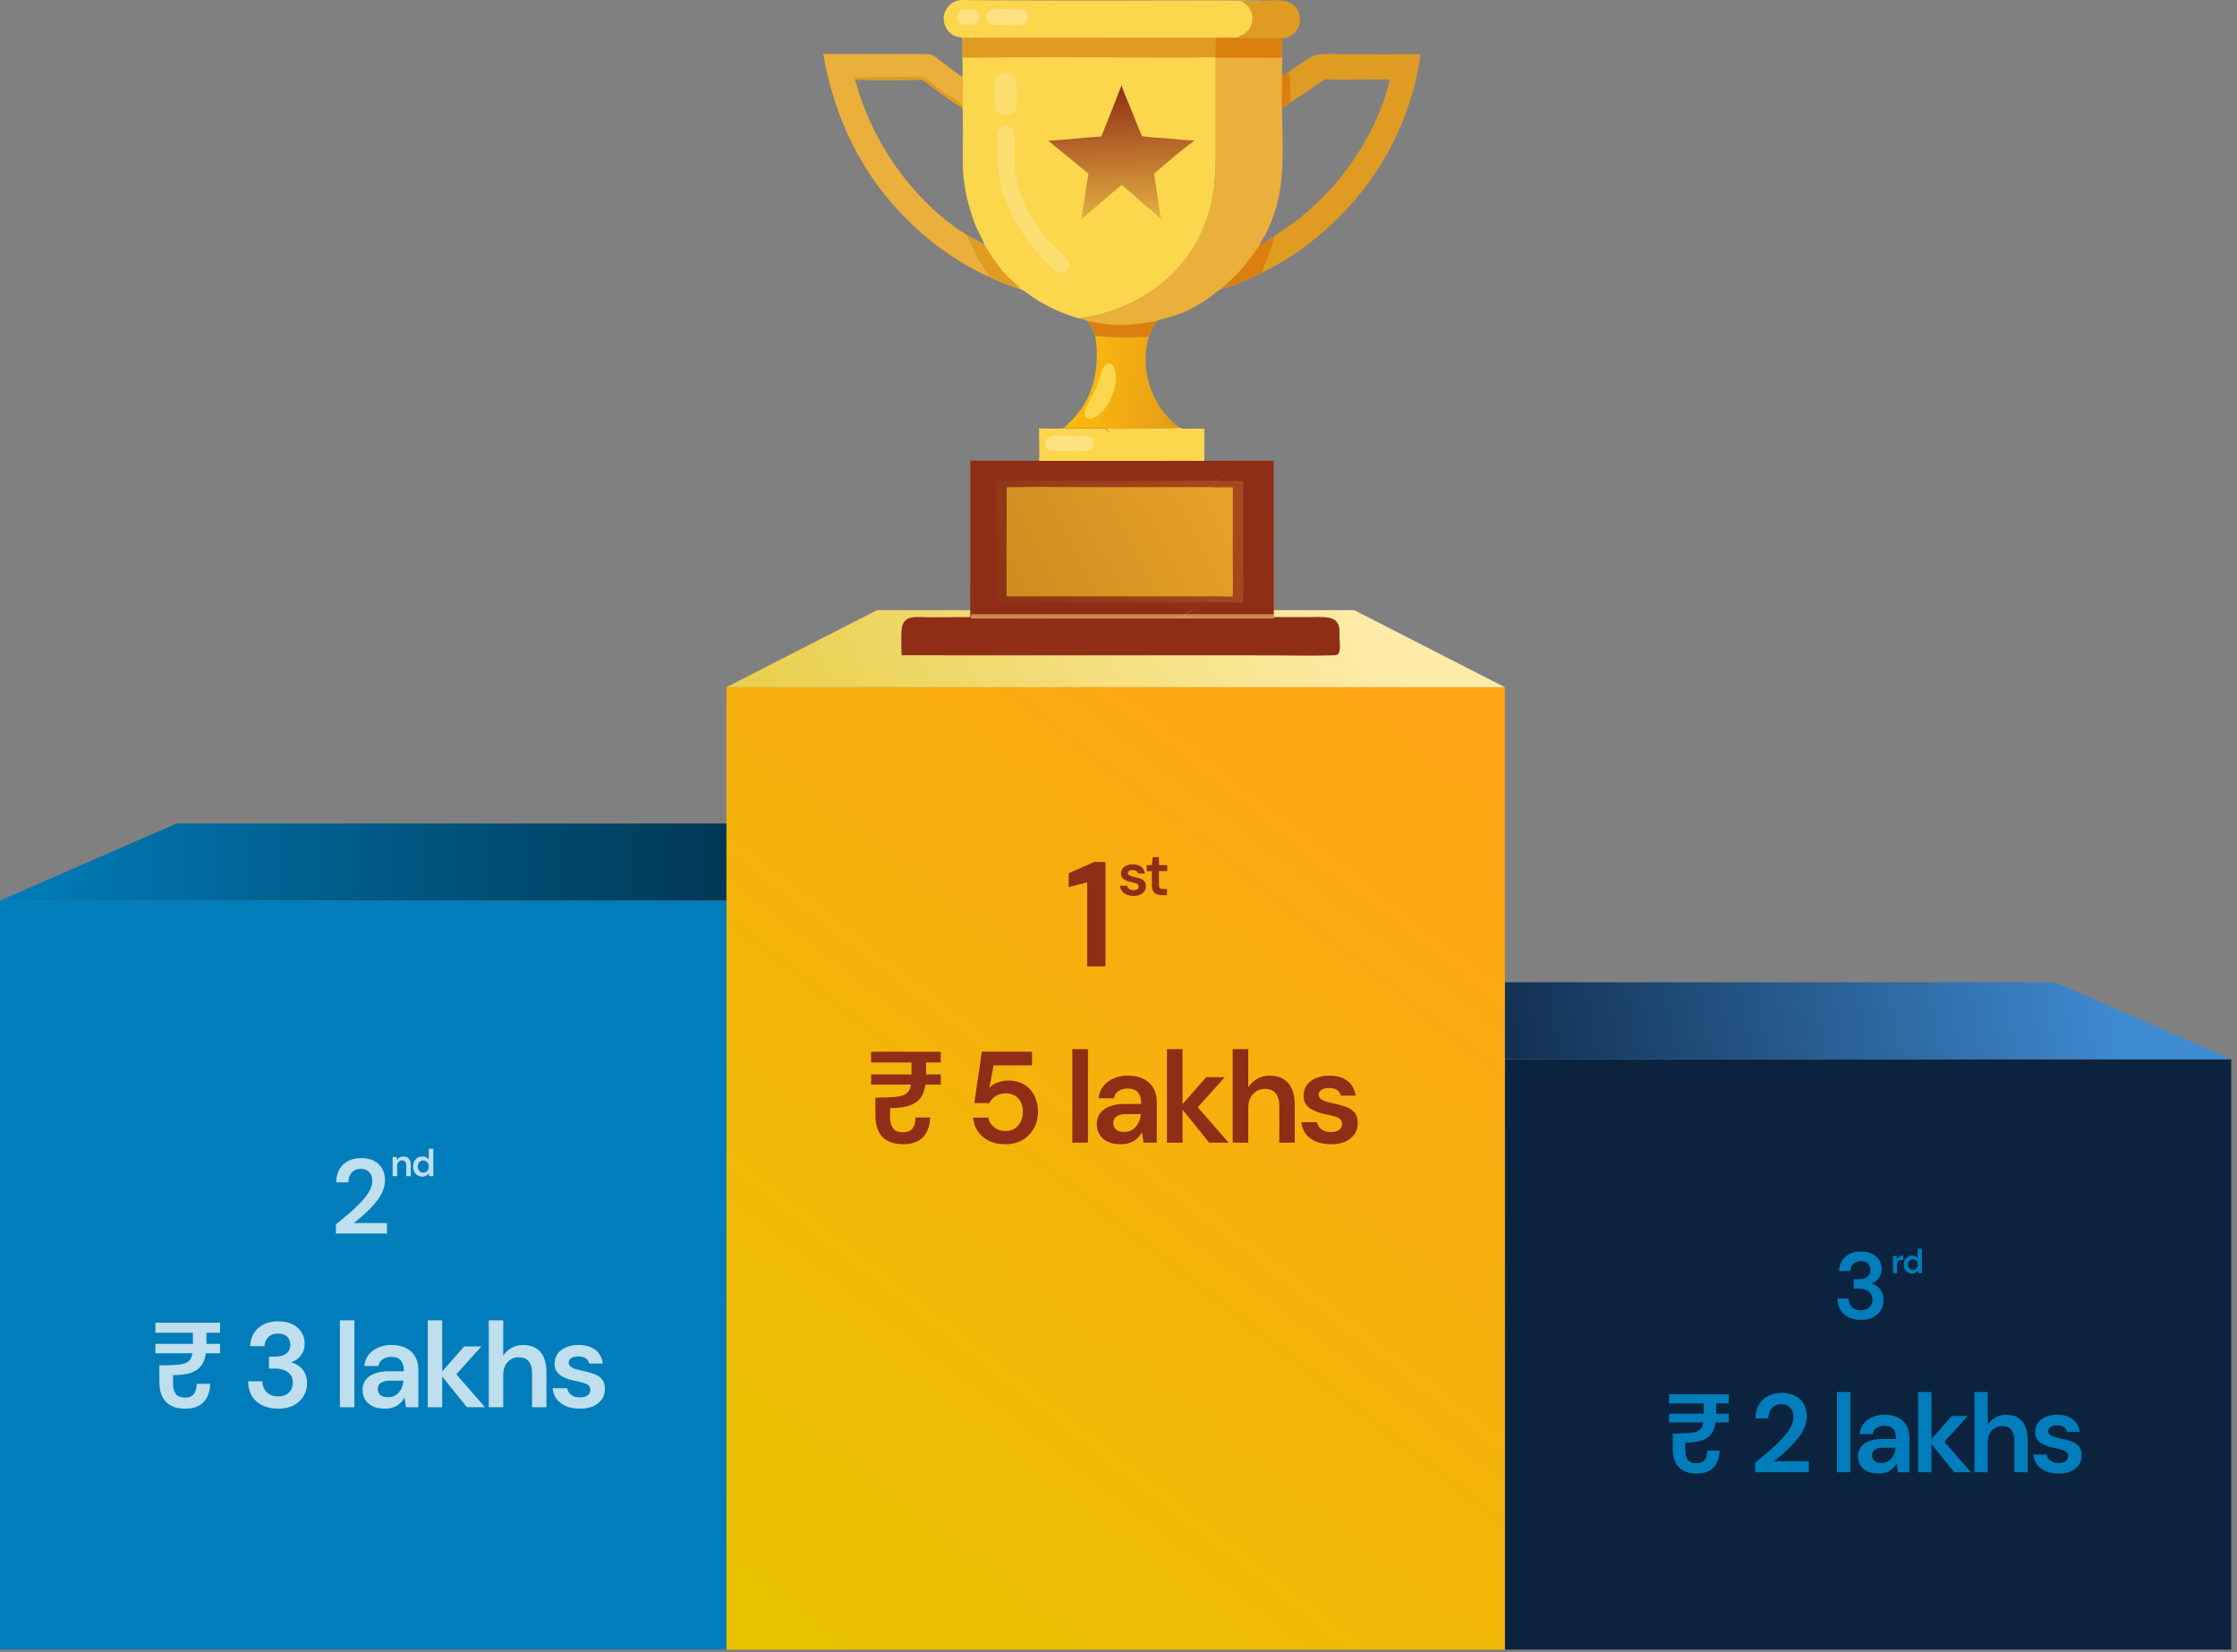 <svg width="241" height="178" viewBox="0 0 241 178" fill="none" xmlns="http://www.w3.org/2000/svg">
<rect x="0" y="0" width="241" height="178" fill="#808080" stroke="none"/>
<path d="M240.378 114.102H162.12V177.698H240.378V114.102Z" fill="#0C2340"/>
<path d="M162.12 114.102H240.378L221.361 105.806H162.12V114.102Z" fill="url(#paint0_linear_857_1074)"/>
<path d="M162.12 74.024H78.258V177.698H162.12V74.024Z" fill="url(#paint1_linear_857_1074)"/>
<path d="M162.12 74.024H78.258L94.477 65.728H145.9L162.12 74.024Z" fill="url(#paint2_linear_857_1074)"/>
<path d="M78.258 97.007H0V177.69H78.258V97.007Z" fill="#007DBA"/>
<path d="M78.258 97.007H0L19.017 88.711H78.258V97.007Z" fill="url(#paint3_linear_857_1074)"/>
<path d="M117.125 104.091V95.045L115.133 95.559V94.065L117.897 92.844H119.102V104.091H117.125Z" fill="#902D17"/>
<path d="M125.172 96.423C124.953 96.423 124.762 96.389 124.6 96.32C124.441 96.251 124.317 96.138 124.227 95.979C124.137 95.821 124.092 95.607 124.092 95.337V93.833H123.539V93.184H124.092L124.182 92.329H124.863V93.184H125.744V93.833H124.863V95.337C124.863 95.499 124.897 95.613 124.966 95.677C125.039 95.737 125.159 95.767 125.326 95.767H125.724V96.423H125.172Z" fill="#902D17"/>
<path d="M122.126 96.5C121.838 96.5 121.588 96.455 121.374 96.365C121.164 96.271 120.997 96.142 120.872 95.98C120.752 95.812 120.682 95.622 120.66 95.408H121.431C121.453 95.498 121.491 95.581 121.547 95.658C121.603 95.731 121.678 95.789 121.772 95.832C121.871 95.875 121.986 95.896 122.119 95.896C122.248 95.896 122.353 95.879 122.434 95.845C122.515 95.806 122.575 95.757 122.614 95.697C122.653 95.637 122.672 95.573 122.672 95.504C122.672 95.401 122.644 95.322 122.588 95.266C122.533 95.21 122.451 95.168 122.344 95.138C122.241 95.103 122.117 95.071 121.971 95.041C121.817 95.011 121.667 94.975 121.521 94.932C121.38 94.885 121.251 94.827 121.136 94.758C121.024 94.69 120.934 94.602 120.866 94.495C120.802 94.388 120.769 94.257 120.769 94.103C120.769 93.914 120.819 93.745 120.917 93.595C121.02 93.445 121.166 93.327 121.354 93.242C121.547 93.152 121.776 93.107 122.042 93.107C122.419 93.107 122.719 93.195 122.942 93.37C123.169 93.542 123.302 93.784 123.34 94.097H122.608C122.586 93.977 122.526 93.884 122.428 93.82C122.329 93.751 122.198 93.717 122.036 93.717C121.868 93.717 121.74 93.749 121.65 93.814C121.564 93.874 121.521 93.955 121.521 94.058C121.521 94.122 121.547 94.182 121.599 94.238C121.654 94.289 121.733 94.334 121.836 94.373C121.939 94.407 122.066 94.441 122.216 94.476C122.455 94.523 122.668 94.579 122.852 94.643C123.036 94.707 123.182 94.801 123.289 94.926C123.396 95.05 123.45 95.225 123.45 95.453C123.454 95.658 123.4 95.84 123.289 95.999C123.182 96.157 123.03 96.282 122.833 96.372C122.635 96.457 122.4 96.5 122.126 96.5Z" fill="#902D17"/>
<path d="M97.305 123.259C96.335 123.259 95.593 122.998 95.079 122.475C94.566 121.943 94.309 121.178 94.309 120.179V118.233C95.187 118.233 95.887 118.21 96.409 118.163C96.932 118.117 97.32 118.014 97.572 117.855C97.833 117.687 98.001 117.445 98.076 117.127C98.159 116.81 98.201 116.376 98.201 115.825V113.921H99.769V115.811C99.769 116.437 99.704 116.973 99.573 117.421C99.452 117.869 99.242 118.238 98.944 118.527C98.645 118.817 98.243 119.031 97.74 119.171C97.245 119.302 96.629 119.367 95.891 119.367V120.333C95.891 120.819 95.994 121.215 96.2 121.523C96.405 121.822 96.769 121.971 97.291 121.971C97.767 121.971 98.108 121.831 98.314 121.551C98.528 121.271 98.635 120.879 98.635 120.375H100.203C100.175 121.299 99.914 122.013 99.419 122.517C98.934 123.012 98.23 123.259 97.305 123.259ZM93.847 116.833V115.741H101.351V116.833H93.847ZM93.847 114.453V113.291H101.351V114.453H93.847ZM108.354 123.259C107.654 123.259 107.048 123.138 106.534 122.895C106.03 122.643 105.634 122.303 105.344 121.873C105.055 121.435 104.882 120.94 104.826 120.389H106.464C106.548 120.8 106.758 121.145 107.094 121.425C107.43 121.696 107.85 121.831 108.354 121.831C108.737 121.831 109.064 121.743 109.334 121.565C109.605 121.379 109.815 121.131 109.964 120.823C110.123 120.506 110.202 120.151 110.202 119.759C110.202 119.358 110.123 119.008 109.964 118.709C109.815 118.411 109.605 118.182 109.334 118.023C109.064 117.855 108.751 117.771 108.396 117.771C107.958 117.771 107.58 117.874 107.262 118.079C106.954 118.275 106.73 118.523 106.59 118.821H104.966L105.778 113.291H111.182V114.761H107.038L106.59 117.183C106.805 116.95 107.09 116.763 107.444 116.623C107.799 116.474 108.205 116.399 108.662 116.399C109.176 116.399 109.628 116.488 110.02 116.665C110.412 116.843 110.744 117.085 111.014 117.393C111.285 117.701 111.486 118.061 111.616 118.471C111.756 118.873 111.826 119.297 111.826 119.745C111.826 120.249 111.742 120.716 111.574 121.145C111.406 121.565 111.168 121.934 110.86 122.251C110.562 122.569 110.198 122.816 109.768 122.993C109.348 123.171 108.877 123.259 108.354 123.259ZM115.527 123.091V113.011H117.207V123.091H115.527ZM120.733 123.259C120.155 123.259 119.674 123.161 119.291 122.965C118.909 122.769 118.624 122.508 118.437 122.181C118.251 121.855 118.157 121.5 118.157 121.117C118.157 120.669 118.269 120.282 118.493 119.955C118.727 119.629 119.067 119.377 119.515 119.199C119.963 119.013 120.514 118.919 121.167 118.919H122.945C122.945 118.546 122.894 118.238 122.791 117.995C122.689 117.743 122.53 117.557 122.315 117.435C122.101 117.314 121.825 117.253 121.489 117.253C121.107 117.253 120.78 117.342 120.509 117.519C120.239 117.687 120.071 117.949 120.005 118.303H118.353C118.409 117.799 118.577 117.37 118.857 117.015C119.137 116.651 119.506 116.371 119.963 116.175C120.43 115.97 120.939 115.867 121.489 115.867C122.152 115.867 122.717 115.984 123.183 116.217C123.65 116.441 124.005 116.768 124.247 117.197C124.499 117.617 124.625 118.126 124.625 118.723V123.091H123.197L123.029 121.957C122.936 122.144 122.815 122.317 122.665 122.475C122.525 122.634 122.362 122.774 122.175 122.895C121.989 123.007 121.774 123.096 121.531 123.161C121.298 123.227 121.032 123.259 120.733 123.259ZM121.111 121.929C121.382 121.929 121.62 121.883 121.825 121.789C122.04 121.687 122.222 121.547 122.371 121.369C122.53 121.183 122.651 120.977 122.735 120.753C122.819 120.529 122.875 120.291 122.903 120.039V120.011H121.349C121.023 120.011 120.752 120.053 120.537 120.137C120.323 120.212 120.169 120.324 120.075 120.473C119.982 120.623 119.935 120.795 119.935 120.991C119.935 121.187 119.982 121.355 120.075 121.495C120.169 121.635 120.304 121.743 120.481 121.817C120.659 121.892 120.869 121.929 121.111 121.929ZM130.27 123.091L127.148 119.227L129.948 116.035H131.95L128.464 119.913V118.611L132.37 123.091H130.27ZM125.72 123.091V113.011H127.4V123.091H125.72ZM132.8 123.091V113.011H134.48V117.127C134.713 116.745 135.03 116.441 135.432 116.217C135.833 115.984 136.286 115.867 136.79 115.867C137.368 115.867 137.858 115.989 138.26 116.231C138.661 116.465 138.964 116.815 139.17 117.281C139.384 117.739 139.492 118.313 139.492 119.003V123.091H137.826V119.157C137.826 118.551 137.695 118.089 137.434 117.771C137.182 117.454 136.794 117.295 136.272 117.295C135.936 117.295 135.632 117.379 135.362 117.547C135.091 117.706 134.876 117.939 134.718 118.247C134.559 118.546 134.48 118.915 134.48 119.353V123.091H132.8ZM143.39 123.259C142.765 123.259 142.219 123.161 141.752 122.965C141.295 122.76 140.931 122.48 140.66 122.125C140.399 121.761 140.245 121.346 140.198 120.879H141.878C141.925 121.075 142.009 121.257 142.13 121.425C142.252 121.584 142.415 121.71 142.62 121.803C142.835 121.897 143.087 121.943 143.376 121.943C143.656 121.943 143.885 121.906 144.062 121.831C144.24 121.747 144.37 121.64 144.454 121.509C144.538 121.379 144.58 121.239 144.58 121.089C144.58 120.865 144.52 120.693 144.398 120.571C144.277 120.45 144.1 120.357 143.866 120.291C143.642 120.217 143.372 120.147 143.054 120.081C142.718 120.016 142.392 119.937 142.074 119.843C141.766 119.741 141.486 119.615 141.234 119.465C140.992 119.316 140.796 119.125 140.646 118.891C140.506 118.658 140.436 118.373 140.436 118.037C140.436 117.627 140.544 117.258 140.758 116.931C140.982 116.605 141.3 116.348 141.71 116.161C142.13 115.965 142.63 115.867 143.208 115.867C144.03 115.867 144.683 116.059 145.168 116.441C145.663 116.815 145.952 117.342 146.036 118.023H144.44C144.394 117.762 144.263 117.561 144.048 117.421C143.834 117.272 143.549 117.197 143.194 117.197C142.83 117.197 142.55 117.267 142.354 117.407C142.168 117.538 142.074 117.715 142.074 117.939C142.074 118.079 142.13 118.21 142.242 118.331C142.364 118.443 142.536 118.541 142.76 118.625C142.984 118.7 143.26 118.775 143.586 118.849C144.109 118.952 144.571 119.073 144.972 119.213C145.374 119.353 145.691 119.559 145.924 119.829C146.158 120.1 146.274 120.483 146.274 120.977C146.284 121.425 146.167 121.822 145.924 122.167C145.691 122.513 145.36 122.783 144.93 122.979C144.501 123.166 143.988 123.259 143.39 123.259Z" fill="#902D17"/>
<path d="M200.485 142.184C200.024 142.184 199.603 142.102 199.223 141.939C198.843 141.77 198.538 141.515 198.307 141.176C198.083 140.83 197.964 140.396 197.951 139.873H199.152C199.159 140.111 199.213 140.328 199.315 140.525C199.423 140.715 199.576 140.867 199.773 140.983C199.969 141.091 200.207 141.146 200.485 141.146C200.75 141.146 200.974 141.095 201.157 140.993C201.347 140.891 201.489 140.752 201.584 140.576C201.679 140.399 201.727 140.202 201.727 139.985C201.727 139.721 201.662 139.504 201.533 139.334C201.404 139.158 201.228 139.025 201.004 138.937C200.78 138.849 200.526 138.805 200.241 138.805H199.712V137.797H200.241C200.614 137.797 200.919 137.712 201.157 137.543C201.394 137.366 201.513 137.112 201.513 136.779C201.513 136.501 201.421 136.277 201.238 136.108C201.062 135.938 200.807 135.853 200.475 135.853C200.129 135.853 199.854 135.955 199.651 136.158C199.454 136.362 199.345 136.613 199.325 136.912H198.124C198.144 136.484 198.253 136.114 198.45 135.802C198.653 135.483 198.928 135.239 199.274 135.069C199.62 134.9 200.024 134.815 200.485 134.815C200.967 134.815 201.374 134.9 201.706 135.069C202.039 135.239 202.29 135.466 202.46 135.751C202.636 136.036 202.724 136.348 202.724 136.688C202.724 136.952 202.673 137.193 202.571 137.41C202.47 137.627 202.331 137.811 202.154 137.96C201.985 138.102 201.784 138.208 201.554 138.275C201.818 138.33 202.052 138.435 202.256 138.591C202.466 138.747 202.629 138.947 202.745 139.191C202.867 139.429 202.928 139.707 202.928 140.026C202.928 140.413 202.833 140.772 202.643 141.105C202.46 141.431 202.185 141.692 201.818 141.889C201.459 142.085 201.014 142.184 200.485 142.184Z" fill="#007DBA"/>
<path d="M205.988 137.191C205.817 137.191 205.664 137.149 205.53 137.066C205.395 136.983 205.29 136.868 205.214 136.722C205.141 136.575 205.104 136.409 205.104 136.224C205.104 136.038 205.142 135.873 205.218 135.729C205.294 135.582 205.399 135.468 205.533 135.384C205.67 135.299 205.824 135.256 205.995 135.256C206.134 135.256 206.255 135.283 206.358 135.337C206.463 135.388 206.546 135.461 206.607 135.557V134.509H207.046V137.147H206.651L206.607 136.879C206.568 136.933 206.52 136.984 206.464 137.033C206.408 137.08 206.34 137.118 206.262 137.147C206.184 137.176 206.093 137.191 205.988 137.191ZM206.079 136.81C206.184 136.81 206.277 136.785 206.358 136.736C206.438 136.685 206.5 136.616 206.544 136.528C206.588 136.44 206.61 136.338 206.61 136.224C206.61 136.109 206.588 136.007 206.544 135.919C206.5 135.831 206.438 135.763 206.358 135.714C206.277 135.665 206.184 135.641 206.079 135.641C205.979 135.641 205.889 135.665 205.808 135.714C205.727 135.763 205.664 135.831 205.617 135.919C205.573 136.007 205.551 136.109 205.551 136.224C205.551 136.338 205.573 136.44 205.617 136.528C205.664 136.616 205.727 136.685 205.808 136.736C205.889 136.785 205.979 136.81 206.079 136.81Z" fill="#007DBA"/>
<path d="M203.934 137.147V135.301H204.326L204.366 135.645C204.41 135.564 204.465 135.496 204.531 135.44C204.597 135.381 204.674 135.336 204.762 135.304C204.852 135.272 204.951 135.257 205.058 135.257V135.722H204.905C204.831 135.722 204.762 135.732 204.696 135.751C204.63 135.768 204.572 135.798 204.523 135.839C204.477 135.878 204.44 135.933 204.414 136.004C204.387 136.072 204.373 136.159 204.373 136.264V137.147H203.934Z" fill="#007DBA"/>
<path d="M182.778 158.732C181.946 158.732 181.31 158.508 180.87 158.06C180.43 157.604 180.21 156.948 180.21 156.092V154.424C180.962 154.424 181.562 154.404 182.01 154.364C182.458 154.324 182.79 154.236 183.006 154.1C183.23 153.956 183.374 153.748 183.438 153.476C183.51 153.204 183.546 152.832 183.546 152.36V150.728H184.89V152.348C184.89 152.884 184.834 153.344 184.722 153.728C184.618 154.112 184.438 154.428 184.182 154.676C183.926 154.924 183.582 155.108 183.15 155.228C182.726 155.34 182.198 155.396 181.566 155.396V156.224C181.566 156.64 181.654 156.98 181.83 157.244C182.006 157.5 182.318 157.628 182.766 157.628C183.174 157.628 183.466 157.508 183.642 157.268C183.826 157.028 183.918 156.692 183.918 156.26H185.262C185.238 157.052 185.014 157.664 184.59 158.096C184.174 158.52 183.57 158.732 182.778 158.732ZM179.814 153.224V152.288H186.246V153.224H179.814ZM179.814 151.184V150.188H186.246V151.184H179.814ZM189.093 158.588V157.544C189.629 157.12 190.141 156.696 190.629 156.272C191.117 155.848 191.557 155.428 191.949 155.012C192.341 154.596 192.649 154.188 192.873 153.788C193.097 153.388 193.209 153.004 193.209 152.636C193.209 152.396 193.165 152.172 193.077 151.964C192.989 151.756 192.849 151.588 192.657 151.46C192.473 151.332 192.225 151.268 191.913 151.268C191.609 151.268 191.349 151.336 191.133 151.472C190.925 151.608 190.769 151.792 190.665 152.024C190.561 152.248 190.509 152.504 190.509 152.792H189.117C189.133 152.184 189.265 151.676 189.513 151.268C189.761 150.86 190.097 150.556 190.521 150.356C190.945 150.148 191.421 150.044 191.949 150.044C192.517 150.044 193.001 150.148 193.401 150.356C193.801 150.564 194.109 150.856 194.325 151.232C194.541 151.608 194.649 152.052 194.649 152.564C194.649 152.94 194.577 153.312 194.433 153.68C194.297 154.04 194.105 154.392 193.857 154.736C193.609 155.072 193.329 155.4 193.017 155.72C192.713 156.032 192.397 156.332 192.069 156.62C191.741 156.9 191.425 157.16 191.121 157.4H194.877V158.588H189.093ZM197.904 158.588V149.948H199.344V158.588H197.904ZM202.367 158.732C201.871 158.732 201.459 158.648 201.131 158.48C200.803 158.312 200.559 158.088 200.399 157.808C200.239 157.528 200.159 157.224 200.159 156.896C200.159 156.512 200.255 156.18 200.447 155.9C200.647 155.62 200.939 155.404 201.323 155.252C201.707 155.092 202.179 155.012 202.739 155.012H204.263C204.263 154.692 204.219 154.428 204.131 154.22C204.043 154.004 203.907 153.844 203.723 153.74C203.539 153.636 203.303 153.584 203.015 153.584C202.687 153.584 202.407 153.66 202.175 153.812C201.943 153.956 201.799 154.18 201.743 154.484H200.327C200.375 154.052 200.519 153.684 200.759 153.38C200.999 153.068 201.315 152.828 201.707 152.66C202.107 152.484 202.543 152.396 203.015 152.396C203.583 152.396 204.067 152.496 204.467 152.696C204.867 152.888 205.171 153.168 205.379 153.536C205.595 153.896 205.703 154.332 205.703 154.844V158.588H204.479L204.335 157.616C204.255 157.776 204.151 157.924 204.023 158.06C203.903 158.196 203.763 158.316 203.603 158.42C203.443 158.516 203.259 158.592 203.051 158.648C202.851 158.704 202.623 158.732 202.367 158.732ZM202.691 157.592C202.923 157.592 203.127 157.552 203.303 157.472C203.487 157.384 203.643 157.264 203.771 157.112C203.907 156.952 204.011 156.776 204.083 156.584C204.155 156.392 204.203 156.188 204.227 155.972V155.948H202.895C202.615 155.948 202.383 155.984 202.199 156.056C202.015 156.12 201.883 156.216 201.803 156.344C201.723 156.472 201.683 156.62 201.683 156.788C201.683 156.956 201.723 157.1 201.803 157.22C201.883 157.34 201.999 157.432 202.151 157.496C202.303 157.56 202.483 157.592 202.691 157.592ZM210.541 158.588L207.865 155.276L210.265 152.54H211.981L208.993 155.864V154.748L212.342 158.588H210.541ZM206.641 158.588V149.948H208.081V158.588H206.641ZM212.709 158.588V149.948H214.149V153.476C214.349 153.148 214.621 152.888 214.965 152.696C215.309 152.496 215.697 152.396 216.129 152.396C216.625 152.396 217.045 152.5 217.389 152.708C217.733 152.908 217.993 153.208 218.169 153.608C218.353 154 218.445 154.492 218.445 155.084V158.588H217.017V155.216C217.017 154.696 216.905 154.3 216.681 154.028C216.465 153.756 216.133 153.62 215.685 153.62C215.397 153.62 215.137 153.692 214.905 153.836C214.673 153.972 214.489 154.172 214.353 154.436C214.217 154.692 214.149 155.008 214.149 155.384V158.588H212.709ZM221.787 158.732C221.251 158.732 220.783 158.648 220.383 158.48C219.991 158.304 219.679 158.064 219.447 157.76C219.223 157.448 219.091 157.092 219.051 156.692H220.491C220.531 156.86 220.603 157.016 220.707 157.16C220.811 157.296 220.951 157.404 221.127 157.484C221.311 157.564 221.527 157.604 221.775 157.604C222.015 157.604 222.211 157.572 222.363 157.508C222.515 157.436 222.627 157.344 222.699 157.232C222.771 157.12 222.807 157 222.807 156.872C222.807 156.68 222.755 156.532 222.651 156.428C222.547 156.324 222.395 156.244 222.195 156.188C222.003 156.124 221.771 156.064 221.499 156.008C221.211 155.952 220.931 155.884 220.659 155.804C220.395 155.716 220.155 155.608 219.939 155.48C219.731 155.352 219.563 155.188 219.435 154.988C219.315 154.788 219.255 154.544 219.255 154.256C219.255 153.904 219.347 153.588 219.531 153.308C219.723 153.028 219.995 152.808 220.347 152.648C220.707 152.48 221.135 152.396 221.631 152.396C222.335 152.396 222.895 152.56 223.311 152.888C223.735 153.208 223.983 153.66 224.055 154.244H222.687C222.647 154.02 222.535 153.848 222.351 153.728C222.167 153.6 221.923 153.536 221.619 153.536C221.307 153.536 221.067 153.596 220.899 153.716C220.739 153.828 220.659 153.98 220.659 154.172C220.659 154.292 220.707 154.404 220.803 154.508C220.907 154.604 221.055 154.688 221.247 154.76C221.439 154.824 221.675 154.888 221.955 154.952C222.403 155.04 222.799 155.144 223.143 155.264C223.487 155.384 223.759 155.56 223.959 155.792C224.159 156.024 224.259 156.352 224.259 156.776C224.267 157.16 224.167 157.5 223.959 157.796C223.759 158.092 223.475 158.324 223.107 158.492C222.739 158.652 222.299 158.732 221.787 158.732Z" fill="#007DBA"/>
<g opacity="0.75">
<path d="M36.192 132.876V131.883C36.702 131.479 37.189 131.076 37.653 130.672C38.117 130.269 38.536 129.869 38.909 129.474C39.282 129.078 39.575 128.69 39.788 128.309C40.001 127.929 40.107 127.563 40.107 127.213C40.107 126.985 40.066 126.772 39.982 126.574C39.898 126.376 39.765 126.216 39.582 126.095C39.407 125.973 39.171 125.912 38.874 125.912C38.585 125.912 38.338 125.977 38.132 126.106C37.934 126.235 37.786 126.41 37.687 126.631C37.588 126.844 37.539 127.088 37.539 127.362H36.215C36.23 126.783 36.355 126.3 36.591 125.912C36.827 125.524 37.147 125.235 37.55 125.044C37.954 124.846 38.406 124.747 38.909 124.747C39.449 124.747 39.91 124.846 40.29 125.044C40.671 125.242 40.964 125.52 41.169 125.878C41.375 126.235 41.477 126.658 41.477 127.145C41.477 127.503 41.409 127.856 41.272 128.207C41.142 128.549 40.96 128.884 40.724 129.211C40.488 129.531 40.222 129.843 39.925 130.147C39.636 130.444 39.335 130.729 39.023 131.003C38.711 131.27 38.41 131.517 38.121 131.746H41.694V132.876H36.192Z" fill="white"/>
<path d="M45.494 126.745C45.303 126.745 45.131 126.699 44.981 126.606C44.83 126.513 44.712 126.384 44.627 126.219C44.545 126.055 44.504 125.869 44.504 125.66C44.504 125.452 44.546 125.267 44.631 125.106C44.716 124.941 44.834 124.812 44.985 124.719C45.138 124.623 45.311 124.575 45.503 124.575C45.659 124.575 45.794 124.606 45.91 124.666C46.027 124.723 46.12 124.806 46.189 124.912V123.737H46.682V126.696H46.238L46.189 126.396C46.145 126.456 46.092 126.514 46.029 126.569C45.966 126.621 45.89 126.663 45.803 126.696C45.715 126.729 45.612 126.745 45.494 126.745ZM45.597 126.318C45.715 126.318 45.819 126.291 45.91 126.236C46 126.178 46.07 126.1 46.119 126.002C46.168 125.903 46.193 125.789 46.193 125.66C46.193 125.532 46.168 125.418 46.119 125.319C46.07 125.221 46 125.144 45.91 125.089C45.819 125.034 45.715 125.007 45.597 125.007C45.485 125.007 45.383 125.034 45.293 125.089C45.203 125.144 45.131 125.221 45.079 125.319C45.03 125.418 45.005 125.532 45.005 125.66C45.005 125.789 45.03 125.903 45.079 126.002C45.131 126.1 45.203 126.178 45.293 126.236C45.383 126.291 45.485 126.318 45.597 126.318Z" fill="white"/>
<path d="M42.298 126.696V124.625H42.733L42.77 124.97C42.834 124.849 42.924 124.754 43.042 124.682C43.16 124.611 43.299 124.575 43.461 124.575C43.628 124.575 43.77 124.611 43.888 124.682C44.006 124.751 44.097 124.852 44.16 124.986C44.225 125.121 44.258 125.288 44.258 125.488V126.696H43.765V125.533C43.765 125.36 43.727 125.228 43.65 125.134C43.573 125.041 43.46 124.995 43.309 124.995C43.21 124.995 43.121 125.018 43.042 125.065C42.965 125.111 42.903 125.18 42.857 125.27C42.813 125.358 42.791 125.465 42.791 125.591V126.696H42.298Z" fill="white"/>
<path d="M19.951 151.744C19.05 151.744 18.361 151.501 17.884 151.016C17.407 150.522 17.169 149.811 17.169 148.884V147.077C17.984 147.077 18.634 147.055 19.119 147.012C19.604 146.969 19.964 146.873 20.198 146.726C20.441 146.57 20.597 146.345 20.666 146.05C20.744 145.755 20.783 145.352 20.783 144.841V143.073H22.239V144.828C22.239 145.409 22.178 145.907 22.057 146.323C21.944 146.739 21.749 147.081 21.472 147.35C21.195 147.619 20.822 147.818 20.354 147.948C19.895 148.069 19.323 148.13 18.638 148.13V149.027C18.638 149.478 18.733 149.846 18.924 150.132C19.115 150.409 19.453 150.548 19.938 150.548C20.38 150.548 20.696 150.418 20.887 150.158C21.086 149.898 21.186 149.534 21.186 149.066H22.642C22.616 149.924 22.373 150.587 21.914 151.055C21.463 151.514 20.809 151.744 19.951 151.744ZM16.74 145.777V144.763H23.708V145.777H16.74ZM16.74 143.567V142.488H23.708V143.567H16.74ZM29.964 151.744C29.374 151.744 28.837 151.64 28.352 151.432C27.866 151.215 27.476 150.89 27.182 150.457C26.896 150.015 26.744 149.46 26.727 148.793H28.261C28.269 149.096 28.339 149.374 28.469 149.625C28.607 149.868 28.802 150.063 29.054 150.21C29.305 150.349 29.608 150.418 29.964 150.418C30.302 150.418 30.588 150.353 30.822 150.223C31.064 150.093 31.246 149.915 31.368 149.69C31.489 149.465 31.55 149.213 31.55 148.936C31.55 148.598 31.467 148.321 31.303 148.104C31.138 147.879 30.913 147.71 30.627 147.597C30.341 147.484 30.016 147.428 29.652 147.428H28.976V146.141H29.652C30.128 146.141 30.518 146.033 30.822 145.816C31.125 145.591 31.277 145.266 31.277 144.841C31.277 144.486 31.16 144.2 30.926 143.983C30.7 143.766 30.375 143.658 29.951 143.658C29.509 143.658 29.158 143.788 28.898 144.048C28.646 144.308 28.508 144.629 28.482 145.01H26.948C26.974 144.464 27.112 143.992 27.364 143.593C27.624 143.186 27.975 142.874 28.417 142.657C28.859 142.44 29.374 142.332 29.964 142.332C30.579 142.332 31.099 142.44 31.524 142.657C31.948 142.874 32.269 143.164 32.486 143.528C32.711 143.892 32.824 144.291 32.824 144.724C32.824 145.062 32.759 145.37 32.629 145.647C32.499 145.924 32.321 146.158 32.096 146.349C31.879 146.531 31.623 146.665 31.329 146.752C31.667 146.821 31.966 146.956 32.226 147.155C32.494 147.354 32.702 147.61 32.85 147.922C33.006 148.225 33.084 148.581 33.084 148.988C33.084 149.482 32.962 149.941 32.72 150.366C32.486 150.782 32.135 151.116 31.667 151.367C31.207 151.618 30.64 151.744 29.964 151.744ZM36.617 151.588V142.228H38.177V151.588H36.617ZM41.452 151.744C40.914 151.744 40.468 151.653 40.112 151.471C39.757 151.289 39.493 151.046 39.319 150.743C39.146 150.44 39.059 150.11 39.059 149.755C39.059 149.339 39.163 148.979 39.371 148.676C39.588 148.373 39.904 148.139 40.321 147.974C40.736 147.801 41.248 147.714 41.855 147.714H43.505C43.505 147.367 43.458 147.081 43.362 146.856C43.267 146.622 43.12 146.449 42.92 146.336C42.721 146.223 42.465 146.167 42.154 146.167C41.798 146.167 41.495 146.249 41.243 146.414C40.992 146.57 40.836 146.813 40.776 147.142H39.242C39.294 146.674 39.45 146.275 39.709 145.946C39.969 145.608 40.312 145.348 40.736 145.166C41.17 144.975 41.642 144.88 42.154 144.88C42.769 144.88 43.293 144.988 43.727 145.205C44.16 145.413 44.489 145.716 44.715 146.115C44.949 146.505 45.066 146.977 45.066 147.532V151.588H43.739L43.584 150.535C43.497 150.708 43.384 150.869 43.245 151.016C43.115 151.163 42.964 151.293 42.791 151.406C42.617 151.51 42.418 151.592 42.193 151.653C41.976 151.714 41.729 151.744 41.452 151.744ZM41.803 150.509C42.054 150.509 42.275 150.466 42.465 150.379C42.665 150.284 42.834 150.154 42.972 149.989C43.12 149.816 43.233 149.625 43.31 149.417C43.389 149.209 43.441 148.988 43.467 148.754V148.728H42.023C41.72 148.728 41.469 148.767 41.27 148.845C41.07 148.914 40.927 149.018 40.84 149.157C40.754 149.296 40.711 149.456 40.711 149.638C40.711 149.82 40.754 149.976 40.84 150.106C40.927 150.236 41.053 150.336 41.218 150.405C41.382 150.474 41.577 150.509 41.803 150.509ZM50.307 151.588L47.408 148L50.008 145.036H51.867L48.63 148.637V147.428L52.257 151.588H50.307ZM46.082 151.588V142.228H47.642V151.588H46.082ZM52.656 151.588V142.228H54.216V146.05C54.433 145.695 54.727 145.413 55.1 145.205C55.473 144.988 55.893 144.88 56.361 144.88C56.898 144.88 57.353 144.993 57.726 145.218C58.099 145.435 58.38 145.76 58.571 146.193C58.77 146.618 58.87 147.151 58.87 147.792V151.588H57.323V147.935C57.323 147.372 57.202 146.943 56.959 146.648C56.725 146.353 56.365 146.206 55.88 146.206C55.568 146.206 55.286 146.284 55.035 146.44C54.784 146.587 54.584 146.804 54.437 147.09C54.29 147.367 54.216 147.71 54.216 148.117V151.588H52.656ZM62.49 151.744C61.909 151.744 61.402 151.653 60.969 151.471C60.544 151.28 60.206 151.02 59.955 150.691C59.712 150.353 59.569 149.967 59.526 149.534H61.086C61.129 149.716 61.207 149.885 61.32 150.041C61.433 150.188 61.584 150.305 61.775 150.392C61.974 150.479 62.208 150.522 62.477 150.522C62.737 150.522 62.949 150.487 63.114 150.418C63.279 150.34 63.4 150.24 63.478 150.119C63.556 149.998 63.595 149.868 63.595 149.729C63.595 149.521 63.539 149.361 63.426 149.248C63.313 149.135 63.149 149.049 62.932 148.988C62.724 148.919 62.473 148.854 62.178 148.793C61.866 148.732 61.563 148.659 61.268 148.572C60.982 148.477 60.722 148.36 60.488 148.221C60.263 148.082 60.081 147.905 59.942 147.688C59.812 147.471 59.747 147.207 59.747 146.895C59.747 146.514 59.847 146.171 60.046 145.868C60.254 145.565 60.549 145.326 60.93 145.153C61.32 144.971 61.784 144.88 62.321 144.88C63.084 144.88 63.69 145.058 64.141 145.413C64.6 145.76 64.869 146.249 64.947 146.882H63.465C63.422 146.639 63.3 146.453 63.101 146.323C62.902 146.184 62.637 146.115 62.308 146.115C61.97 146.115 61.71 146.18 61.528 146.31C61.355 146.431 61.268 146.596 61.268 146.804C61.268 146.934 61.32 147.055 61.424 147.168C61.537 147.272 61.697 147.363 61.905 147.441C62.113 147.51 62.369 147.58 62.672 147.649C63.157 147.744 63.586 147.857 63.959 147.987C64.332 148.117 64.626 148.308 64.843 148.559C65.06 148.81 65.168 149.166 65.168 149.625C65.177 150.041 65.068 150.409 64.843 150.73C64.626 151.051 64.319 151.302 63.92 151.484C63.521 151.657 63.045 151.744 62.49 151.744Z" fill="white"/>
</g>
<g clip-path="url(#clip0_857_1074)">
<path d="M136.004 0.074C137.121 0.061 138.655 -0.175 139.503 0.669C139.893 1.059 140.047 1.589 140.04 2.129C140.033 2.694 139.839 3.171 139.426 3.562C139.086 3.884 138.605 4.128 138.134 4.143C137.709 4.11 137.263 4.136 136.835 4.136L134.406 4.127C133.985 4.123 133.507 4.159 133.096 4.072C133.795 3.852 134.367 3.577 134.721 2.891C134.736 2.862 134.75 2.833 134.763 2.804C134.777 2.775 134.789 2.744 134.801 2.714C134.813 2.684 134.824 2.654 134.835 2.623C134.845 2.592 134.855 2.561 134.864 2.53C134.872 2.499 134.88 2.468 134.888 2.436C134.895 2.405 134.902 2.373 134.907 2.341C134.913 2.309 134.918 2.277 134.922 2.245C134.926 2.213 134.929 2.18 134.932 2.148C134.935 2.116 134.936 2.084 134.937 2.051C134.938 2.019 134.938 1.987 134.937 1.954C134.937 1.922 134.935 1.889 134.933 1.857C134.93 1.824 134.927 1.792 134.923 1.76C134.919 1.728 134.915 1.696 134.909 1.664C134.904 1.632 134.898 1.6 134.891 1.569C134.884 1.537 134.876 1.506 134.867 1.475C134.859 1.444 134.849 1.412 134.839 1.382C134.641 0.768 134.23 0.374 133.665 0.098C134.434 0.117 135.238 0.154 136.004 0.074Z" fill="#E09B23"/>
<path d="M117.987 36.178C119.903 36.38 121.842 36.365 123.765 36.264C123.745 36.336 123.725 36.408 123.707 36.481C123.688 36.553 123.671 36.626 123.654 36.699C123.637 36.772 123.621 36.845 123.606 36.919C123.591 36.992 123.577 37.065 123.564 37.139C123.551 37.213 123.539 37.287 123.527 37.361C123.516 37.435 123.506 37.509 123.496 37.583C123.487 37.658 123.478 37.732 123.471 37.806C123.463 37.881 123.456 37.956 123.45 38.03C123.444 38.105 123.44 38.18 123.436 38.255C123.432 38.329 123.429 38.404 123.427 38.479C123.424 38.554 123.423 38.629 123.423 38.703C123.423 38.778 123.423 38.853 123.425 38.928C123.426 39.003 123.429 39.078 123.432 39.153C123.435 39.227 123.44 39.302 123.445 39.377C123.45 39.452 123.456 39.526 123.463 39.601C123.47 39.675 123.478 39.75 123.487 39.824C123.496 39.899 123.505 39.973 123.516 40.047C123.527 40.121 123.538 40.195 123.551 40.269C123.564 40.343 123.577 40.416 123.591 40.49C123.606 40.563 123.621 40.637 123.637 40.71C123.653 40.783 123.67 40.856 123.688 40.929C123.706 41.001 123.725 41.074 123.744 41.146C123.764 41.218 123.785 41.29 123.806 41.362C123.828 41.434 123.85 41.505 123.873 41.576C123.897 41.647 123.921 41.718 123.946 41.789C123.971 41.859 123.996 41.93 124.023 42C124.05 42.07 124.077 42.139 124.106 42.209C124.134 42.278 124.163 42.347 124.193 42.415C124.224 42.484 124.255 42.552 124.286 42.62C124.318 42.688 124.351 42.755 124.384 42.822C124.418 42.89 124.452 42.956 124.487 43.022C124.522 43.088 124.558 43.154 124.595 43.219C125.226 44.345 125.994 45.207 126.976 46.029C126.871 46.143 126.705 46.122 126.555 46.128C124.583 46.202 122.604 46.164 120.631 46.21C120.235 46.219 119.823 46.172 119.431 46.2C119.325 46.207 119.284 46.197 119.202 46.267C119.262 46.378 119.436 46.444 119.546 46.503L119.505 46.531C119.311 46.497 119.23 46.382 119.122 46.234C118.935 45.979 115.235 46.256 114.585 46.107C115.302 45.487 115.94 44.828 116.486 44.05C118.039 41.838 118.457 38.804 117.987 36.178V36.178Z" fill="url(#paint4_linear_857_1074)"/>
<path d="M119.323 39.137C119.436 39.146 119.541 39.158 119.644 39.211C119.868 39.324 120.019 39.547 120.096 39.78C120.441 40.833 120.019 42.303 119.524 43.244C119.124 44.006 118.515 44.804 117.667 45.071C117.554 45.082 117.441 45.093 117.327 45.084C117.179 45.072 117.018 45.016 116.93 44.888C116.825 44.733 116.817 44.552 116.855 44.374C116.996 43.703 117.787 42.474 118.102 41.772C118.409 41.088 118.508 40.309 118.845 39.648C118.966 39.412 119.1 39.278 119.323 39.137H119.323Z" fill="#FCD64D"/>
<path d="M133.662 49.634L137.222 49.625L137.231 66.468L131.409 66.466C130.46 66.466 129.482 66.517 128.537 66.46C128.175 66.383 127.722 66.426 127.349 66.42C127.903 66.045 128.488 65.694 129.075 65.372C129.565 65.103 131.276 64.291 131.563 63.999L132.455 64.002C132.491 62.601 132.461 61.191 132.458 59.79L132.465 52.772C131.711 52.732 130.952 52.785 130.196 52.747C130.685 51.969 132.842 50.335 133.662 49.634V49.634Z" fill="#902D17"/>
<path d="M138.849 7.748C139.447 7.322 141.117 6.099 141.72 5.918C142.332 5.734 144.901 5.85 145.705 5.85L153.025 5.832C152.879 7.391 152.491 8.938 152.039 10.434C150.193 16.549 146.679 21.573 141.78 25.639C141.336 26.002 140.882 26.353 140.418 26.69C139.954 27.027 139.482 27.351 138.999 27.661C138.517 27.971 138.026 28.268 137.527 28.55C137.027 28.832 136.52 29.099 136.006 29.352C136.031 28.875 136.337 28.348 136.513 27.904C136.681 27.481 137.349 25.868 137.194 25.508C138.193 24.782 139.238 24.148 140.193 23.355C141.342 22.401 142.425 21.395 143.425 20.285C146.317 17.074 148.791 12.784 149.721 8.547C147.389 8.534 145.064 8.594 142.732 8.55C141.49 9.383 140.254 10.238 138.996 11.044C139.036 10.506 139.05 8.14 138.849 7.748L138.849 7.748Z" fill="#E09B23"/>
<path d="M88.692 5.804C89.985 5.834 99.993 5.751 100.298 5.866C100.622 5.989 100.948 6.283 101.23 6.488C102.049 7.086 102.839 7.742 103.684 8.3C103.788 8.478 103.701 10.868 103.702 11.293C103.7 11.398 103.703 11.503 103.687 11.607C102.134 10.729 100.821 9.614 99.373 8.593C96.963 8.603 94.533 8.67 92.126 8.589C92.353 9.36 92.571 10.136 92.846 10.892C92.948 11.174 93.053 11.455 93.163 11.735C93.274 12.015 93.388 12.292 93.506 12.569C93.625 12.845 93.748 13.119 93.875 13.391C94.002 13.663 94.133 13.934 94.268 14.202C94.403 14.47 94.542 14.736 94.686 15C94.829 15.264 94.977 15.526 95.128 15.786C95.279 16.045 95.435 16.302 95.594 16.557C95.753 16.812 95.916 17.064 96.083 17.314C96.25 17.564 96.421 17.811 96.595 18.055C96.77 18.3 96.948 18.542 97.13 18.781C97.311 19.02 97.497 19.256 97.686 19.49C97.875 19.723 98.068 19.954 98.264 20.181C98.46 20.409 98.66 20.633 98.863 20.855C99.066 21.076 99.272 21.295 99.482 21.51C99.691 21.725 99.904 21.937 100.121 22.145C100.337 22.354 100.556 22.56 100.778 22.762C101.545 23.451 102.349 24.093 103.191 24.687C103.459 24.879 104.09 25.209 104.264 25.389L104.221 25.466C104.634 26.354 105.02 27.285 105.507 28.134C105.713 28.495 106.537 29.485 106.544 29.809C106.158 29.666 105.778 29.462 105.409 29.277C104.019 28.579 102.747 27.759 101.478 26.864C100.202 25.963 99.056 24.956 97.937 23.867C92.858 18.925 89.893 12.749 88.692 5.804Z" fill="#EBAF3B"/>
<path d="M92.125 8.589L91.935 8.365C92.295 8.304 92.72 8.341 93.09 8.338C93.771 8.331 94.451 8.312 95.132 8.31C96.571 8.306 98.022 8.241 99.46 8.278C100.168 8.773 100.822 9.343 101.531 9.834C102.194 10.293 103.107 10.797 103.701 11.292C103.699 11.397 103.702 11.503 103.687 11.606C102.134 10.728 100.821 9.613 99.373 8.592C96.963 8.603 94.533 8.67 92.125 8.588L92.125 8.589Z" fill="#E09B23"/>
<path d="M103.703 4.214C103.698 4.189 103.673 4.098 103.654 4.085C103.483 3.964 102.915 4.093 102.31 3.514C101.908 3.13 101.667 2.561 101.664 2.004C101.661 1.474 101.893 0.956 102.266 0.583C102.582 0.267 102.942 0.071 103.387 0.023C103.817 -0.023 104.269 0.013 104.702 0.016L107.08 0.032L114.629 0.051C121.752 0.081 128.881 -0.022 136.003 0.074C135.237 0.153 134.433 0.117 133.664 0.098C134.229 0.374 134.64 0.768 134.838 1.382C134.849 1.412 134.858 1.443 134.866 1.474C134.875 1.506 134.883 1.537 134.89 1.569C134.897 1.6 134.903 1.632 134.909 1.664C134.914 1.696 134.919 1.728 134.923 1.76C134.927 1.792 134.93 1.825 134.932 1.857C134.934 1.889 134.936 1.922 134.937 1.954C134.937 1.986 134.937 2.019 134.937 2.051C134.936 2.084 134.934 2.116 134.931 2.148C134.929 2.18 134.925 2.213 134.921 2.245C134.917 2.277 134.912 2.309 134.906 2.341C134.901 2.373 134.894 2.404 134.887 2.436C134.88 2.467 134.871 2.499 134.863 2.53C134.854 2.561 134.844 2.592 134.834 2.623C134.824 2.654 134.813 2.684 134.801 2.714C134.789 2.744 134.776 2.774 134.763 2.804C134.749 2.833 134.735 2.862 134.72 2.891C134.366 3.577 133.794 3.852 133.095 4.072C132.394 4.037 131.679 4.065 130.976 4.062C130.966 4.551 130.871 5.805 130.999 6.204L130.974 6.211C130.24 6.115 129.41 6.203 128.665 6.197L122.406 6.191C116.165 6.15 109.923 6.156 103.683 6.207C103.697 5.543 103.685 4.879 103.703 4.215V4.214Z" fill="#FCD64D"/>
<path opacity="0.3" d="M103.681 1.042C104.1 1.026 104.647 0.949 105.041 1.109C105.226 1.184 105.371 1.325 105.447 1.51C105.542 1.739 105.53 2.004 105.431 2.23C105.334 2.454 105.19 2.552 104.97 2.64C104.593 2.695 104.151 2.722 103.774 2.661C103.556 2.626 103.348 2.537 103.222 2.347C103.105 2.17 103.091 1.94 103.136 1.737C103.211 1.403 103.395 1.214 103.681 1.042V1.042Z" fill="white"/>
<path opacity="0.3" d="M106.923 1.007C107.522 0.981 109.822 0.912 110.213 1.077C110.242 1.089 110.269 1.102 110.296 1.117C110.323 1.131 110.35 1.147 110.375 1.165C110.4 1.182 110.425 1.2 110.448 1.22C110.472 1.24 110.494 1.261 110.516 1.283C110.537 1.305 110.558 1.328 110.576 1.352C110.595 1.377 110.613 1.402 110.63 1.427C110.646 1.454 110.661 1.48 110.675 1.508C110.688 1.535 110.701 1.563 110.712 1.592C110.784 1.788 110.786 2.021 110.692 2.21C110.573 2.449 110.339 2.595 110.091 2.671C109.585 2.712 109.064 2.682 108.555 2.684C108.085 2.686 107.597 2.718 107.129 2.679C106.957 2.666 106.776 2.627 106.623 2.545C106.431 2.44 106.318 2.253 106.269 2.043C106.262 2.013 106.257 1.983 106.253 1.953C106.25 1.922 106.248 1.892 106.247 1.861C106.247 1.831 106.248 1.8 106.25 1.77C106.253 1.74 106.257 1.71 106.263 1.679C106.269 1.649 106.276 1.62 106.285 1.591C106.294 1.562 106.304 1.533 106.316 1.505C106.327 1.477 106.341 1.449 106.355 1.423C106.37 1.396 106.386 1.37 106.403 1.345C106.534 1.15 106.697 1.054 106.922 1.007L106.923 1.007Z" fill="white"/>
<path d="M103.704 4.215L103.729 4.115C103.822 4.058 103.931 4.066 104.036 4.064C105.015 4.047 105.997 4.072 106.976 4.071L113.269 4.066L130.976 4.062C130.966 4.551 130.871 5.805 130.999 6.204L130.974 6.211C130.24 6.115 129.41 6.203 128.665 6.197L122.406 6.191C116.165 6.15 109.924 6.156 103.683 6.207C103.697 5.543 103.685 4.879 103.703 4.215L103.704 4.215Z" fill="#E09B23"/>
<path d="M104.504 66.47C104.537 65.068 104.449 63.652 104.53 62.253C104.572 63.655 104.541 65.066 104.539 66.469L120.606 66.465H125.812C126.717 66.465 127.632 66.493 128.537 66.46C129.481 66.517 130.459 66.465 131.409 66.466L137.231 66.468L140.984 66.475C141.643 66.475 142.367 66.416 143.018 66.513C143.319 66.557 143.665 66.654 143.889 66.869C144.317 67.281 144.314 67.796 144.31 68.347L144.307 68.61C144.318 69.013 144.469 70.191 144.145 70.473C143.989 70.609 143.652 70.588 143.453 70.593C141.271 70.653 139.073 70.605 136.89 70.595L128.116 70.589L97.141 70.587C97.128 70.492 97.13 70.525 97.126 70.438C97.101 69.848 97.068 68.112 97.165 67.587C97.214 67.325 97.322 67.068 97.508 66.873C97.71 66.662 97.973 66.557 98.258 66.511C98.849 66.417 99.525 66.498 100.128 66.496L104.504 66.47L104.504 66.47Z" fill="#902D17"/>
<path d="M130.977 4.063C131.679 4.065 132.395 4.037 133.095 4.073C133.506 4.16 133.985 4.123 134.405 4.127L136.835 4.136C137.262 4.136 137.708 4.11 138.134 4.143L138.133 6.211C138.12 6.877 138.118 7.543 138.124 8.209L138.85 7.749C139.052 8.14 139.037 10.507 138.997 11.044C138.702 11.241 138.404 11.433 138.123 11.65C138.141 15.127 138.452 19.079 137.462 22.428C137.32 22.896 137.159 23.358 136.979 23.813C136.8 24.269 136.602 24.716 136.386 25.155C136.226 25.481 135.739 26.096 135.711 26.416C136.213 26.13 136.703 25.813 137.195 25.508C137.35 25.868 136.682 27.482 136.514 27.904C136.338 28.348 136.031 28.875 136.007 29.353C134.58 30.058 133.145 30.708 131.596 31.095C131.581 31.103 131.566 31.112 131.551 31.12C131.041 31.424 130.596 31.848 130.109 32.189C129.025 32.949 127.744 33.593 126.494 34.021C126.169 34.133 124.744 34.449 124.594 34.593C124.275 35.132 123.96 35.666 123.766 36.264C121.843 36.365 119.904 36.38 117.988 36.178C117.789 35.58 117.546 35.078 117.142 34.592C116.9 34.432 116.591 34.376 116.314 34.301C116.646 34.198 117.015 34.171 117.357 34.11C117.828 34.024 118.294 33.916 118.755 33.787C121.585 33.011 124.309 31.499 126.393 29.415C127.59 28.218 128.536 26.881 129.278 25.359C131.13 21.564 130.971 18.378 130.974 14.283L130.975 6.212L131 6.205C130.872 5.806 130.967 4.551 130.977 4.063H130.977Z" fill="#EBAF3B"/>
<path d="M138.85 7.749C139.051 8.14 139.037 10.506 138.997 11.044C138.702 11.241 138.404 11.433 138.123 11.65C138.073 11.192 138.098 10.706 138.099 10.244C138.1 9.567 138.09 8.885 138.124 8.209L138.85 7.749V7.749Z" fill="#DB7F0F"/>
<path d="M137.195 25.508C137.35 25.868 136.682 27.482 136.515 27.904C136.338 28.348 136.032 28.875 136.007 29.352C134.58 30.058 133.146 30.708 131.597 31.094C131.817 30.818 132.135 30.587 132.399 30.351C132.784 30.012 133.15 29.653 133.497 29.274C134.014 28.705 134.496 28.073 134.951 27.454C135.196 27.121 135.417 26.767 135.682 26.451L135.712 26.417C136.214 26.13 136.704 25.813 137.196 25.509L137.195 25.508Z" fill="#DB7F0F"/>
<path d="M117.142 34.591C117.899 34.711 118.653 34.861 119.417 34.936C121.181 35.109 122.861 34.894 124.593 34.593C124.275 35.132 123.96 35.665 123.765 36.264C121.843 36.365 119.903 36.38 117.987 36.178C117.789 35.58 117.545 35.078 117.142 34.591V34.591Z" fill="#DB7F0F"/>
<path d="M130.978 4.063C131.68 4.065 132.396 4.037 133.096 4.073C133.507 4.16 133.986 4.124 134.406 4.127L136.836 4.137C137.263 4.137 137.709 4.111 138.135 4.143L138.134 6.211C137.283 6.244 136.419 6.209 135.568 6.206L131.001 6.206C130.873 5.807 130.968 4.552 130.978 4.064L130.978 4.063Z" fill="#DB7F0F"/>
<path d="M126.978 46.03C127.052 46.078 127.132 46.129 127.22 46.147C127.764 46.257 129.086 46.158 129.733 46.184C129.772 47.336 129.751 48.488 129.737 49.641L133.662 49.635C132.842 50.336 130.686 51.97 130.197 52.747L117.082 52.746C114.634 52.745 112.173 52.685 109.727 52.752L109.193 52.751L109.19 57.809C109.145 59.863 109.206 61.922 109.188 63.977L124.056 63.985L129.009 63.986C129.854 63.986 130.721 63.95 131.564 64C131.276 64.292 129.566 65.104 129.076 65.373C128.489 65.695 127.903 66.046 127.349 66.421C127.722 66.427 128.175 66.383 128.537 66.461C127.632 66.493 126.717 66.466 125.812 66.466H120.606L104.539 66.47C104.541 65.067 104.572 63.656 104.531 62.254L104.529 49.622L111.968 49.639L111.964 49.223L111.927 46.13C112.402 46.127 114.271 46.236 114.586 46.108C115.236 46.256 118.936 45.98 119.122 46.234C119.231 46.383 119.311 46.498 119.505 46.532L119.547 46.504C119.436 46.445 119.262 46.379 119.203 46.267C119.285 46.197 119.325 46.208 119.432 46.201C119.823 46.173 120.236 46.221 120.631 46.211C122.605 46.165 124.584 46.203 126.555 46.128C126.706 46.123 126.871 46.144 126.977 46.03H126.978Z" fill="#902D17"/>
<path d="M126.977 46.029C127.051 46.078 127.131 46.129 127.219 46.147C127.763 46.257 129.085 46.158 129.731 46.184C129.771 47.335 129.75 48.488 129.735 49.641C127.763 49.591 125.777 49.637 123.803 49.637L111.967 49.639L111.963 49.223L111.927 46.13C112.401 46.127 114.271 46.236 114.585 46.108C115.235 46.256 118.935 45.98 119.122 46.234C119.23 46.382 119.311 46.498 119.505 46.532L119.546 46.504C119.436 46.444 119.262 46.378 119.202 46.267C119.285 46.197 119.325 46.208 119.431 46.2C119.823 46.173 120.236 46.22 120.631 46.211C122.604 46.164 124.583 46.203 126.555 46.128C126.705 46.123 126.871 46.144 126.977 46.029Z" fill="#FCD64D"/>
<path opacity="0.3" d="M116.215 46.953C116.593 46.937 117.114 46.855 117.448 47.058C117.735 47.233 117.805 47.528 117.883 47.831C117.766 48.163 117.646 48.324 117.351 48.523C116.33 48.622 115.235 48.547 114.205 48.545C113.777 48.55 113.173 48.633 112.826 48.331C112.672 48.197 112.603 48.013 112.602 47.812C112.6 47.59 112.678 47.379 112.837 47.221C112.949 47.109 113.101 47.024 113.256 46.99C113.784 46.872 115.558 46.963 116.215 46.954L116.215 46.953Z" fill="white"/>
<path d="M126.976 46.029C127.05 46.077 127.13 46.128 127.218 46.146C127.762 46.257 129.085 46.158 129.731 46.183C129.771 47.335 129.749 48.488 129.735 49.64C127.762 49.591 125.776 49.636 123.802 49.636L111.967 49.639L111.963 49.222C112.717 49.246 113.479 49.197 114.234 49.187L118.394 49.16L122.212 49.135C122.809 49.13 123.419 49.146 124.014 49.106C124.319 49.086 124.676 49.045 124.958 48.923C125.521 48.677 126.417 48.278 126.628 47.644C126.681 47.487 126.672 47.325 126.592 47.178C126.493 46.994 126.31 46.831 126.113 46.759C125.404 46.503 121.866 46.623 120.878 46.62C120.458 46.618 119.941 46.673 119.539 46.543C119.528 46.54 119.516 46.535 119.505 46.531L119.546 46.504C119.436 46.444 119.262 46.378 119.202 46.267C119.285 46.197 119.325 46.208 119.431 46.2C119.823 46.173 120.236 46.22 120.631 46.211C122.604 46.164 124.583 46.202 126.555 46.128C126.705 46.122 126.871 46.144 126.977 46.029L126.976 46.029Z" fill="#FCD64D"/>
<path d="M130.445 52.476C131.236 52.517 132.031 52.461 132.82 52.503L132.813 59.851C132.816 61.318 132.847 62.794 132.81 64.26L131.876 64.257C130.994 64.205 130.086 64.243 129.202 64.243L124.016 64.242L108.449 64.233C108.468 62.082 108.404 59.927 108.451 57.776L108.455 52.48L109.014 52.481C111.574 52.411 114.152 52.474 116.714 52.475L130.445 52.476L130.445 52.476Z" fill="#E09B23"/>
<path opacity="0.2" d="M131.35 51.806C132.214 51.851 133.082 51.789 133.944 51.836L133.936 60.008C133.939 61.639 133.973 63.28 133.932 64.911L132.913 64.908C131.949 64.849 130.958 64.892 129.992 64.891L124.328 64.89L107.328 64.881C107.348 62.488 107.279 60.092 107.33 57.7L107.334 51.81L107.944 51.812C110.741 51.733 113.556 51.803 116.354 51.805L131.35 51.806L131.35 51.806Z" fill="url(#paint5_linear_857_1074)"/>
<path d="M103.682 6.207C109.923 6.156 116.164 6.15 122.405 6.19L128.665 6.197C129.41 6.202 130.239 6.114 130.973 6.211L130.973 14.282C130.97 18.377 131.129 21.564 129.277 25.358C128.534 26.88 127.589 28.218 126.392 29.415C124.308 31.499 121.584 33.01 118.754 33.786C118.293 33.916 117.827 34.023 117.356 34.109C117.014 34.17 116.645 34.198 116.313 34.3C116.023 34.257 115.705 34.135 115.425 34.042C115.079 33.927 114.736 33.801 114.397 33.664C114.059 33.528 113.724 33.381 113.395 33.223C113.065 33.066 112.741 32.898 112.422 32.721C112.103 32.543 111.79 32.356 111.482 32.158C110.972 31.831 110.459 31.353 109.898 31.127C108.855 30.857 107.524 30.271 106.542 29.808C106.534 29.485 105.71 28.494 105.504 28.134C105.017 27.285 104.631 26.354 104.219 25.466L104.261 25.389C104.871 25.676 105.492 26.027 106.066 26.383C106.053 26.145 105.289 24.762 105.14 24.398C105 24.048 104.87 23.695 104.75 23.338C104.629 22.981 104.519 22.621 104.418 22.258C104.318 21.895 104.227 21.53 104.146 21.162C104.065 20.794 103.995 20.424 103.934 20.052C103.84 19.435 103.756 18.797 103.734 18.173C103.703 17.302 103.798 11.859 103.685 11.607C103.699 11.503 103.697 11.398 103.699 11.293C103.698 10.869 103.785 8.478 103.682 8.301C103.74 7.618 103.688 6.895 103.682 6.208V6.207Z" fill="#FCD64D"/>
<path d="M106.544 29.808C106.536 29.485 105.712 28.494 105.506 28.134C105.019 27.285 104.633 26.353 104.221 25.465L104.263 25.388C104.873 25.676 105.494 26.027 106.068 26.383C106.658 27.287 107.177 28.197 107.881 29.025C108.154 29.348 108.435 29.67 108.74 29.962C109.095 30.3 109.488 30.618 109.82 30.977C109.863 31.023 109.883 31.067 109.9 31.127C108.857 30.858 107.526 30.271 106.543 29.809L106.544 29.808Z" fill="#E09B23"/>
<path opacity="0.2" d="M108.113 7.822C108.403 7.804 108.689 7.822 108.952 7.957C109.207 8.088 109.379 8.316 109.465 8.588C109.564 8.901 109.589 11.078 109.545 11.46C109.529 11.601 109.495 11.748 109.427 11.873C109.269 12.161 108.932 12.286 108.637 12.38C108.358 12.427 108.042 12.408 107.782 12.287C107.523 12.166 107.345 11.938 107.253 11.671C107.126 11.299 107.124 9.345 107.175 8.884C107.194 8.709 107.237 8.537 107.322 8.382C107.488 8.08 107.794 7.914 108.114 7.822H108.113Z" fill="white"/>
<path opacity="0.2" d="M108.234 13.558C108.285 13.555 108.337 13.556 108.388 13.559C108.439 13.563 108.49 13.569 108.541 13.579C108.591 13.589 108.641 13.602 108.69 13.618C108.739 13.634 108.786 13.653 108.833 13.675C109.052 13.779 109.18 13.927 109.238 14.162C109.367 14.685 109.302 15.308 109.298 15.844C109.287 17.445 109.298 18.814 109.79 20.367C110.443 22.426 111.579 24.209 112.932 25.878C113.317 26.353 113.777 26.805 114.224 27.223C114.458 27.442 114.718 27.653 114.93 27.894C115.02 27.996 115.086 28.094 115.126 28.225C115.198 28.459 115.191 28.712 115.069 28.927C114.911 29.205 114.686 29.304 114.392 29.388C114.245 29.388 114.102 29.392 113.966 29.329C113.513 29.116 113.161 28.639 112.806 28.293C110.804 26.337 109.252 24.114 108.288 21.477C107.552 19.465 107.455 17.743 107.421 15.632C107.413 15.159 107.308 14.5 107.525 14.066C107.677 13.765 107.926 13.654 108.234 13.558V13.558Z" fill="white"/>
<path d="M118.639 14.71C119.409 12.885 120.088 11.034 120.828 9.199C121.071 9.954 121.415 10.694 121.712 11.43C122.149 12.51 122.564 13.605 123.037 14.67C123.841 14.808 124.688 14.824 125.503 14.891C126.566 14.979 127.646 15.114 128.712 15.132C127.207 16.22 125.737 17.508 124.324 18.72C124.507 19.694 124.625 20.677 124.765 21.657C124.858 22.306 124.985 22.952 125.061 23.602C124.431 22.946 123.704 22.396 123.018 21.802C122.295 21.175 121.599 20.491 120.829 19.922C119.383 21.156 117.914 22.365 116.499 23.635C116.569 22.963 116.708 22.285 116.811 21.616C116.96 20.65 117.089 19.675 117.271 18.715L112.92 15.147C114.828 15.087 116.73 14.795 118.639 14.709L118.639 14.71Z" fill="url(#paint6_linear_857_1074)"/>
<path opacity="0.5" d="M104.614 66.393H137.25" stroke="#FFDA87" stroke-width="0.477"/>
</g>
<defs>
<linearGradient id="paint0_linear_857_1074" x1="154.621" y1="119.968" x2="228.121" y2="105.806" gradientUnits="userSpaceOnUse">
<stop stop-color="#0C2340"/>
<stop offset="1" stop-color="#3E8BD1"/>
</linearGradient>
<linearGradient id="paint1_linear_857_1074" x1="82.969" y1="173.716" x2="155.932" y2="79.904" gradientUnits="userSpaceOnUse">
<stop stop-color="#E9C300"/>
<stop offset="1" stop-color="#FFA415"/>
</linearGradient>
<linearGradient id="paint2_linear_857_1074" x1="87.6" y1="86.765" x2="147.101" y2="62.079" gradientUnits="userSpaceOnUse">
<stop stop-color="#E9D04F"/>
<stop offset="1" stop-color="#FFECA9"/>
</linearGradient>
<linearGradient id="paint3_linear_857_1074" x1="0" y1="92.859" x2="78.258" y2="92.859" gradientUnits="userSpaceOnUse">
<stop stop-color="#007DBA"/>
<stop offset="1" stop-color="#003854"/>
</linearGradient>
<linearGradient id="paint4_linear_857_1074" x1="115.485" y1="40.767" x2="127.307" y2="42.473" gradientUnits="userSpaceOnUse">
<stop stop-color="#FEBC0D"/>
<stop offset="1" stop-color="#E49C18"/>
</linearGradient>
<linearGradient id="paint5_linear_857_1074" x1="131.06" y1="53.586" x2="108.443" y2="65.262" gradientUnits="userSpaceOnUse">
<stop stop-color="#FFB636"/>
<stop offset="1" stop-color="#7A5413"/>
</linearGradient>
<linearGradient id="paint6_linear_857_1074" x1="120.816" y1="9.199" x2="121.606" y2="28.011" gradientUnits="userSpaceOnUse">
<stop stop-color="#902D17"/>
<stop offset="1" stop-color="#FCD64D"/>
</linearGradient>
<clipPath id="clip0_857_1074">
<rect width="64.335" height="70.623" fill="white" transform="translate(88.689)"/>
</clipPath>
</defs>
</svg>
